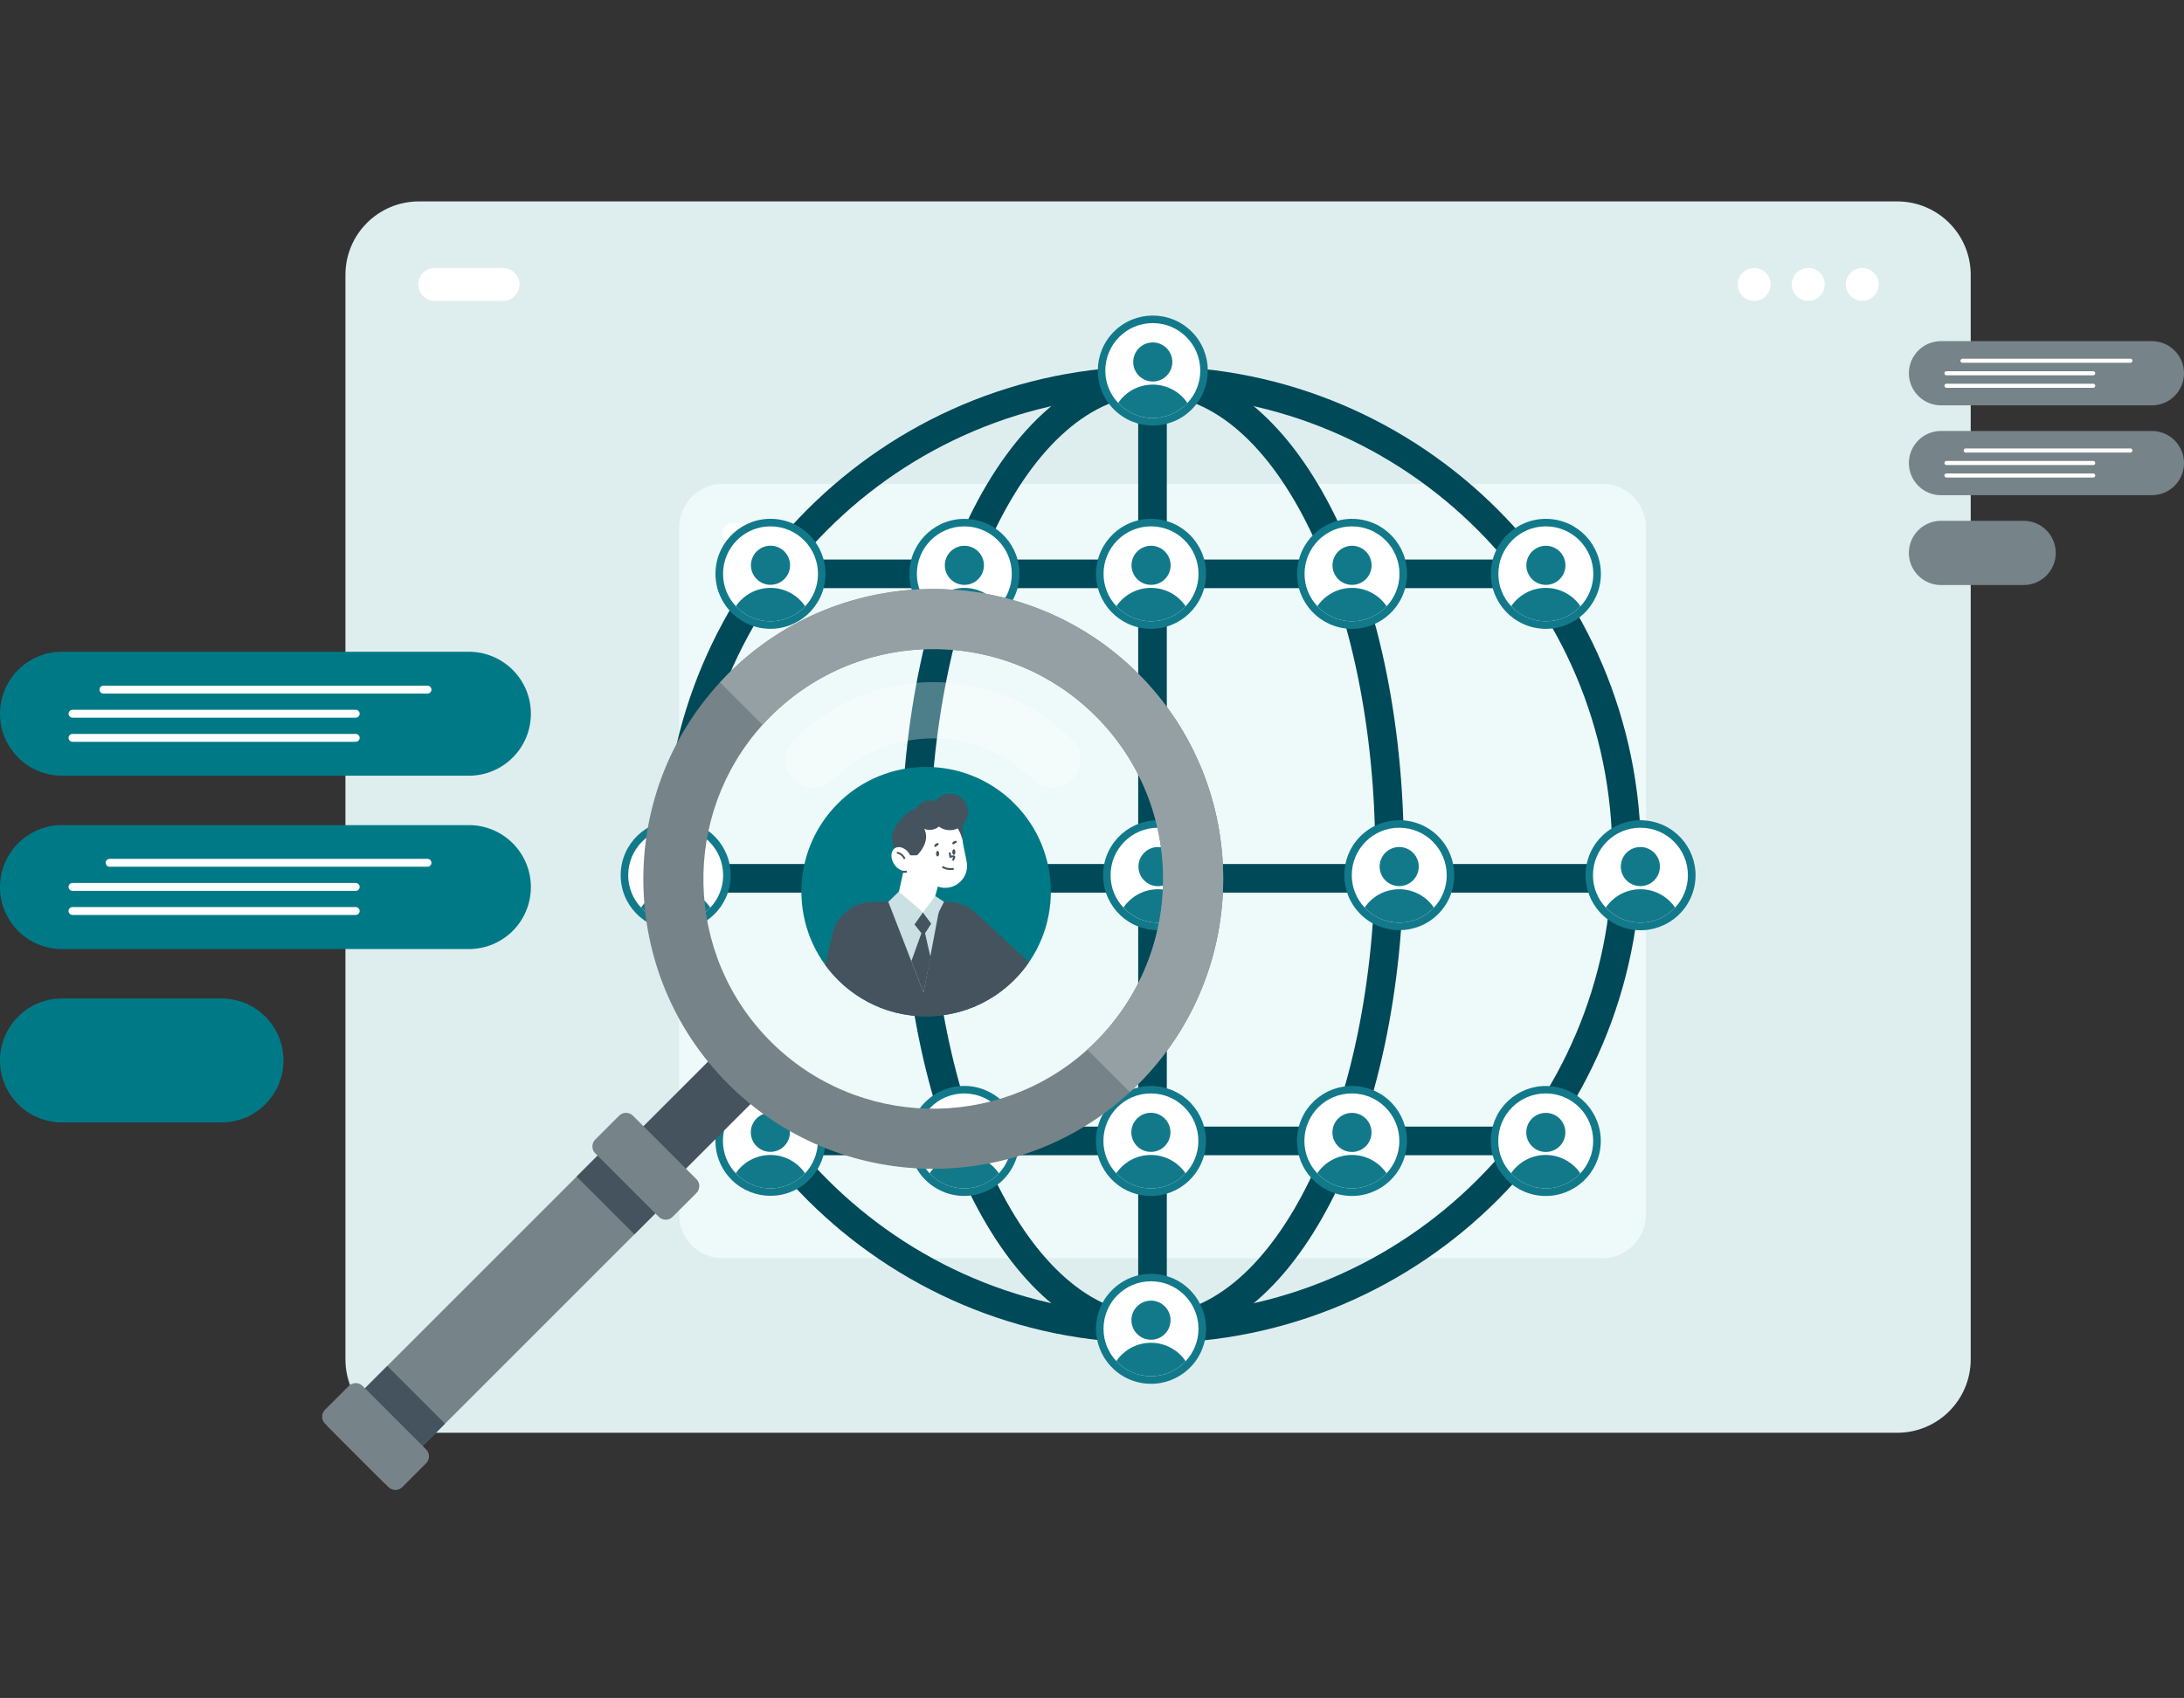 <svg width="580" height="451" viewBox="0 0 580 451" fill="none" xmlns="http://www.w3.org/2000/svg">
<rect x="0" y="0" width="580" height="451" fill="#333333" stroke="none"/>
<g clip-path="url(#clip0_15217_36467)">
<path d="M503.856 53.5H111.238C100.466 53.5 91.734 62.232 91.734 73.004V361.051C91.734 371.823 100.466 380.555 111.238 380.555H503.856C514.627 380.555 523.359 371.823 523.359 361.051V73.004C523.359 62.232 514.627 53.5 503.856 53.5Z" fill="#DEEEEF"/>
<path d="M115.432 79.911H133.588C135.997 79.911 137.952 77.957 137.952 75.547C137.952 73.138 135.997 71.184 133.588 71.184H115.432C113.023 71.184 111.068 73.138 111.068 75.547C111.068 77.957 113.023 79.911 115.432 79.911Z" fill="white"/>
<path d="M498.812 76.539C499.366 74.194 497.913 71.844 495.568 71.29C493.222 70.736 490.872 72.189 490.319 74.534C489.765 76.88 491.218 79.23 493.563 79.784C495.909 80.337 498.259 78.885 498.812 76.539Z" fill="white"/>
<path d="M483.296 78.629C485 76.924 485 74.162 483.296 72.457C481.591 70.753 478.829 70.753 477.125 72.457C475.42 74.162 475.42 76.924 477.125 78.629C478.829 80.332 481.591 80.332 483.296 78.629Z" fill="white"/>
<path d="M470.161 76.251C470.547 73.873 468.932 71.631 466.553 71.245C464.174 70.859 461.933 72.474 461.547 74.853C461.161 77.232 462.776 79.473 465.155 79.859C467.534 80.245 469.775 78.63 470.161 76.251Z" fill="white"/>
<path d="M425.518 128.508H191.954C185.546 128.508 180.352 133.702 180.352 140.11V322.593C180.352 329 185.546 334.195 191.954 334.195H425.518C431.926 334.195 437.12 329 437.12 322.593V140.11C437.12 133.702 431.926 128.508 425.518 128.508Z" fill="#EEF9FA"/>
<path d="M194.452 144.216H205.253C206.685 144.216 207.849 143.055 207.849 141.62C207.849 140.188 206.689 139.023 205.253 139.023H194.452C193.02 139.023 191.855 140.184 191.855 141.62C191.855 143.052 193.016 144.216 194.452 144.216Z" fill="white"/>
<path d="M306.066 356.729C234.542 356.729 176.352 298.539 176.352 227.015C176.352 155.491 234.542 97.301 306.066 97.301C377.59 97.301 435.78 155.491 435.78 227.015C435.78 298.539 377.59 356.729 306.066 356.729ZM306.066 104.903C238.732 104.903 183.953 159.682 183.953 227.015C183.953 294.349 238.732 349.128 306.066 349.128C373.399 349.128 428.178 294.349 428.178 227.015C428.178 159.682 373.399 104.903 306.066 104.903Z" fill="#004959"/>
<path d="M306.065 356.729C268.631 356.729 239.307 299.753 239.307 227.015C239.307 154.277 268.631 97.301 306.065 97.301C343.499 97.301 372.824 154.277 372.824 227.015C372.824 299.753 343.499 356.729 306.065 356.729ZM306.065 104.903C273.446 104.903 246.908 159.682 246.908 227.015C246.908 294.349 273.446 349.128 306.065 349.128C338.684 349.128 365.222 294.349 365.222 227.015C365.222 159.682 338.684 104.903 306.065 104.903Z" fill="#004959"/>
<path d="M309.869 101.102H302.268V352.928H309.869V101.102Z" fill="#004959"/>
<path d="M431.98 229.492H180.309V237.094H431.98V229.492Z" fill="#004959"/>
<path d="M407.504 148.617H204.625V156.219H407.504V148.617Z" fill="#004959"/>
<path d="M407.584 299.238H204.705V306.84H407.584V299.238Z" fill="#004959"/>
<path d="M316.477 108.751C322.182 103.046 322.182 93.797 316.477 88.093C310.773 82.388 301.524 82.388 295.819 88.093C290.115 93.797 290.115 103.046 295.819 108.751C301.524 114.456 310.773 114.456 316.477 108.751Z" fill="#12798A"/>
<path d="M318.752 98.434C318.752 101.778 317.454 104.787 315.344 107.038C313.048 109.493 309.767 111.031 306.137 111.031C302.508 111.031 299.227 109.493 296.945 107.02C294.821 104.77 293.537 101.761 293.537 98.431C293.537 91.457 299.178 85.816 306.134 85.816C313.09 85.816 318.748 91.457 318.748 98.431L318.752 98.434Z" fill="white"/>
<path d="M306.142 101.338C309.009 101.338 311.334 99.013 311.334 96.146C311.334 93.278 309.009 90.953 306.142 90.953C303.274 90.953 300.949 93.278 300.949 96.146C300.949 99.013 303.274 101.338 306.142 101.338Z" fill="#12798A"/>
<path d="M315.345 107.038C313.049 109.494 309.768 111.032 306.138 111.032C302.508 111.032 299.228 109.494 296.945 107.021C298.942 104.089 302.318 102.156 306.138 102.156C309.958 102.156 313.348 104.089 315.345 107.038Z" fill="#12798A"/>
<path d="M319.884 356.367C321.772 348.524 316.943 340.635 309.1 338.748C301.256 336.86 293.367 341.689 291.48 349.532C289.593 357.376 294.421 365.264 302.265 367.152C310.108 369.039 317.997 364.211 319.884 356.367Z" fill="#12798A"/>
<path d="M318.275 352.938C318.275 356.282 316.977 359.291 314.868 361.542C312.571 363.997 309.291 365.535 305.661 365.535C302.031 365.535 298.75 363.997 296.468 361.524C294.345 359.274 293.061 356.265 293.061 352.935C293.061 345.961 298.701 340.32 305.657 340.32C312.614 340.32 318.272 345.961 318.272 352.935L318.275 352.938Z" fill="white"/>
<path d="M305.663 355.846C308.531 355.846 310.856 353.521 310.856 350.653C310.856 347.786 308.531 345.461 305.663 345.461C302.795 345.461 300.471 347.786 300.471 350.653C300.471 353.521 302.795 355.846 305.663 355.846Z" fill="#12798A"/>
<path d="M314.866 361.542C312.57 363.997 309.289 365.535 305.66 365.535C302.03 365.535 298.749 363.997 296.467 361.525C298.463 358.593 301.839 356.66 305.66 356.66C309.48 356.66 312.87 358.593 314.866 361.542Z" fill="#12798A"/>
<path d="M219.2 153.177C219.623 145.121 213.436 138.246 205.379 137.823C197.323 137.399 190.448 143.587 190.025 151.643C189.601 159.699 195.789 166.574 203.845 166.998C211.902 167.421 218.776 161.234 219.2 153.177Z" fill="#12798A"/>
<path d="M217.232 152.427C217.232 155.771 215.934 158.78 213.825 161.03C211.528 163.485 208.248 165.023 204.618 165.023C200.988 165.023 197.707 163.485 195.425 161.013C193.302 158.762 192.018 155.753 192.018 152.423C192.018 145.449 197.658 139.809 204.614 139.809C211.571 139.809 217.229 145.449 217.229 152.423L217.232 152.427Z" fill="white"/>
<path d="M209.42 152.126C210.517 149.477 209.259 146.439 206.609 145.342C203.96 144.244 200.922 145.502 199.825 148.152C198.728 150.801 199.986 153.839 202.635 154.936C205.285 156.034 208.322 154.776 209.42 152.126Z" fill="#12798A"/>
<path d="M213.825 161.031C211.529 163.486 208.248 165.024 204.619 165.024C200.989 165.024 197.708 163.486 195.426 161.013C197.422 158.082 200.798 156.148 204.619 156.148C208.439 156.148 211.829 158.082 213.825 161.031Z" fill="#12798A"/>
<path d="M270.699 153.284C271.173 145.23 265.029 138.317 256.975 137.843C248.922 137.368 242.009 143.513 241.534 151.566C241.06 159.62 247.204 166.533 255.258 167.007C263.312 167.481 270.225 161.337 270.699 153.284Z" fill="#12798A"/>
<path d="M268.705 152.427C268.705 155.771 267.407 158.78 265.297 161.03C263.001 163.485 259.72 165.023 256.091 165.023C252.461 165.023 249.18 163.485 246.898 161.013C244.774 158.762 243.49 155.753 243.49 152.423C243.49 145.449 249.131 139.809 256.087 139.809C263.043 139.809 268.701 145.449 268.701 152.423L268.705 152.427Z" fill="white"/>
<path d="M260.888 152.188C262.01 149.549 260.781 146.5 258.142 145.378C255.503 144.256 252.453 145.485 251.331 148.124C250.209 150.763 251.438 153.812 254.077 154.935C256.716 156.057 259.765 154.827 260.888 152.188Z" fill="#12798A"/>
<path d="M265.298 161.031C263.002 163.486 259.721 165.024 256.091 165.024C252.461 165.024 249.181 163.486 246.898 161.013C248.895 158.082 252.271 156.148 256.091 156.148C259.911 156.148 263.301 158.082 265.298 161.031Z" fill="#12798A"/>
<path d="M320.287 152.8C320.5 144.736 314.134 138.025 306.07 137.813C298.005 137.6 291.295 143.966 291.082 152.03C290.87 160.095 297.235 166.805 305.3 167.018C313.364 167.23 320.074 160.865 320.287 152.8Z" fill="#12798A"/>
<path d="M318.283 152.423C318.283 155.767 316.985 158.776 314.876 161.026C312.579 163.481 309.299 165.019 305.669 165.019C302.039 165.019 298.758 163.481 296.476 161.009C294.352 158.758 293.068 155.749 293.068 152.419C293.068 145.445 298.709 139.805 305.665 139.805C312.621 139.805 318.28 145.445 318.28 152.419L318.283 152.423Z" fill="white"/>
<path d="M310.466 152.185C311.588 149.546 310.359 146.496 307.72 145.374C305.081 144.252 302.032 145.481 300.909 148.12C299.787 150.759 301.016 153.808 303.655 154.931C306.294 156.053 309.343 154.824 310.466 152.185Z" fill="#12798A"/>
<path d="M314.874 161.027C312.578 163.482 309.297 165.02 305.667 165.02C302.038 165.02 298.757 163.482 296.475 161.009C298.471 158.078 301.847 156.145 305.667 156.145C309.488 156.145 312.878 158.078 314.874 161.027Z" fill="#12798A"/>
<path d="M373.664 152.804C373.877 144.739 367.511 138.029 359.447 137.817C351.382 137.604 344.672 143.97 344.459 152.034C344.247 160.099 350.612 166.809 358.677 167.022C366.741 167.234 373.451 160.869 373.664 152.804Z" fill="#12798A"/>
<path d="M371.656 152.427C371.656 155.771 370.358 158.78 368.249 161.03C365.952 163.485 362.672 165.023 359.042 165.023C355.412 165.023 352.131 163.485 349.849 161.013C347.725 158.762 346.441 155.753 346.441 152.423C346.441 145.449 352.082 139.809 359.038 139.809C365.995 139.809 371.653 145.449 371.653 152.423L371.656 152.427Z" fill="white"/>
<path d="M363.843 152.188C364.965 149.549 363.736 146.5 361.097 145.378C358.458 144.256 355.408 145.485 354.286 148.124C353.164 150.763 354.393 153.812 357.032 154.935C359.671 156.057 362.72 154.827 363.843 152.188Z" fill="#12798A"/>
<path d="M368.249 161.031C365.953 163.486 362.672 165.024 359.042 165.024C355.413 165.024 352.132 163.486 349.85 161.013C351.846 158.082 355.222 156.148 359.042 156.148C362.863 156.148 366.253 158.082 368.249 161.031Z" fill="#12798A"/>
<path d="M425.141 152.804C425.353 144.739 418.988 138.029 410.923 137.817C402.858 137.604 396.148 143.97 395.936 152.034C395.723 160.099 402.089 166.809 410.153 167.022C418.218 167.234 424.928 160.869 425.141 152.804Z" fill="#12798A"/>
<path d="M423.131 152.427C423.131 155.771 421.833 158.78 419.723 161.03C417.427 163.485 414.146 165.023 410.516 165.023C406.887 165.023 403.606 163.485 401.324 161.013C399.2 158.762 397.916 155.753 397.916 152.423C397.916 145.449 403.557 139.809 410.513 139.809C417.469 139.809 423.127 145.449 423.127 152.423L423.131 152.427Z" fill="white"/>
<path d="M415.321 152.192C416.444 149.553 415.214 146.504 412.575 145.382C409.936 144.259 406.887 145.489 405.765 148.128C404.642 150.767 405.872 153.816 408.511 154.938C411.15 156.061 414.199 154.831 415.321 152.192Z" fill="#12798A"/>
<path d="M419.724 161.031C417.427 163.486 414.147 165.024 410.517 165.024C406.887 165.024 403.607 163.486 401.324 161.013C403.321 158.082 406.697 156.148 410.517 156.148C414.337 156.148 417.727 158.082 419.724 161.031Z" fill="#12798A"/>
<path d="M211.645 315.812C218.712 311.921 221.288 303.038 217.398 295.971C213.507 288.903 204.624 286.328 197.557 290.218C190.489 294.108 187.913 302.991 191.804 310.059C195.694 317.126 204.577 319.702 211.645 315.812Z" fill="#12798A"/>
<path d="M217.201 303.044C217.201 306.388 215.903 309.397 213.794 311.647C211.497 314.103 208.216 315.641 204.587 315.641C200.957 315.641 197.676 314.103 195.394 311.63C193.27 309.379 191.986 306.37 191.986 303.04C191.986 296.066 197.627 290.426 204.583 290.426C211.539 290.426 217.198 296.066 217.198 303.04L217.201 303.044Z" fill="white"/>
<path d="M209.673 301.795C210.247 298.985 208.434 296.242 205.624 295.668C202.814 295.095 200.071 296.907 199.498 299.717C198.924 302.527 200.737 305.27 203.547 305.843C206.356 306.417 209.099 304.604 209.673 301.795Z" fill="#12798A"/>
<path d="M213.794 311.652C211.498 314.107 208.217 315.645 204.587 315.645C200.957 315.645 197.677 314.107 195.395 311.634C197.391 308.703 200.767 306.77 204.587 306.77C208.408 306.77 211.798 308.703 213.794 311.652Z" fill="#12798A"/>
<path d="M269.204 309.425C272.731 302.169 269.707 293.428 262.451 289.902C255.195 286.376 246.455 289.399 242.928 296.655C239.402 303.911 242.425 312.652 249.681 316.178C256.937 319.705 265.678 316.681 269.204 309.425Z" fill="#12798A"/>
<path d="M268.676 303.048C268.676 306.392 267.378 309.401 265.268 311.651C262.972 314.106 259.691 315.644 256.061 315.644C252.431 315.644 249.151 314.106 246.869 311.634C244.745 309.383 243.461 306.374 243.461 303.044C243.461 296.07 249.101 290.43 256.058 290.43C263.014 290.43 268.672 296.07 268.672 303.044L268.676 303.048Z" fill="white"/>
<path d="M261.207 301.617C261.665 298.786 259.741 296.12 256.91 295.662C254.079 295.205 251.413 297.129 250.955 299.96C250.498 302.791 252.422 305.457 255.253 305.914C258.084 306.372 260.75 304.448 261.207 301.617Z" fill="#12798A"/>
<path d="M265.267 311.656C262.97 314.111 259.69 315.649 256.06 315.649C252.43 315.649 249.149 314.111 246.867 311.638C248.864 308.707 252.24 306.773 256.06 306.773C259.88 306.773 263.27 308.707 265.267 311.656Z" fill="#12798A"/>
<path d="M319.886 306.355C321.707 298.496 316.813 290.648 308.954 288.826C301.095 287.005 293.247 291.899 291.425 299.758C289.604 307.617 294.498 315.465 302.357 317.287C310.216 319.108 318.064 314.214 319.886 306.355Z" fill="#12798A"/>
<path d="M318.246 303.044C318.246 306.388 316.948 309.397 314.838 311.647C312.542 314.103 309.261 315.641 305.632 315.641C302.002 315.641 298.721 314.103 296.439 311.63C294.315 309.379 293.031 306.37 293.031 303.04C293.031 296.066 298.672 290.426 305.628 290.426C312.584 290.426 318.242 296.066 318.242 303.04L318.246 303.044Z" fill="white"/>
<path d="M309.31 304.433C311.338 302.406 311.338 299.118 309.31 297.09C307.282 295.062 303.994 295.062 301.967 297.09C299.939 299.118 299.939 302.406 301.967 304.433C303.994 306.461 307.282 306.461 309.31 304.433Z" fill="#12798A"/>
<path d="M314.839 311.652C312.543 314.107 309.262 315.645 305.632 315.645C302.002 315.645 298.722 314.107 296.439 311.634C298.436 308.703 301.812 306.77 305.632 306.77C309.453 306.77 312.842 308.703 314.839 311.652Z" fill="#12798A"/>
<path d="M373.263 306.351C375.084 298.492 370.19 290.644 362.331 288.822C354.472 287.001 346.624 291.895 344.802 299.754C342.981 307.613 347.875 315.461 355.734 317.283C363.593 319.104 371.441 314.21 373.263 306.351Z" fill="#12798A"/>
<path d="M371.621 303.044C371.621 306.388 370.323 309.397 368.213 311.647C365.917 314.103 362.636 315.641 359.007 315.641C355.377 315.641 352.096 314.103 349.814 311.63C347.69 309.379 346.406 306.37 346.406 303.04C346.406 296.066 352.047 290.426 359.003 290.426C365.959 290.426 371.617 296.066 371.617 303.04L371.621 303.044Z" fill="white"/>
<path d="M364.164 301.613C364.622 298.782 362.698 296.116 359.867 295.658C357.036 295.201 354.37 297.125 353.912 299.956C353.455 302.787 355.379 305.453 358.21 305.91C361.041 306.368 363.707 304.444 364.164 301.613Z" fill="#12798A"/>
<path d="M368.218 311.648C365.922 314.103 362.641 315.641 359.011 315.641C355.381 315.641 352.101 314.103 349.818 311.63C351.815 308.699 355.191 306.766 359.011 306.766C362.831 306.766 366.221 308.699 368.218 311.648Z" fill="#12798A"/>
<path d="M424.739 306.355C426.561 298.496 421.667 290.648 413.808 288.826C405.948 287.005 398.101 291.899 396.279 299.758C394.457 307.617 399.352 315.465 407.211 317.287C415.07 319.108 422.918 314.214 424.739 306.355Z" fill="#12798A"/>
<path d="M423.1 303.044C423.1 306.388 421.801 309.397 419.692 311.647C417.396 314.103 414.115 315.641 410.485 315.641C406.855 315.641 403.575 314.103 401.292 311.63C399.169 309.379 397.885 306.37 397.885 303.04C397.885 296.066 403.525 290.426 410.482 290.426C417.438 290.426 423.096 296.066 423.096 303.04L423.1 303.044Z" fill="white"/>
<path d="M415.645 301.613C416.102 298.782 414.178 296.116 411.347 295.658C408.516 295.201 405.85 297.125 405.393 299.956C404.935 302.787 406.859 305.453 409.69 305.91C412.522 306.368 415.187 304.444 415.645 301.613Z" fill="#12798A"/>
<path d="M419.691 311.652C417.394 314.107 414.114 315.645 410.484 315.645C406.854 315.645 403.573 314.107 401.291 311.634C403.288 308.703 406.663 306.77 410.484 306.77C414.304 306.77 417.694 308.703 419.691 311.652Z" fill="#12798A"/>
<path d="M194.042 232.744C194.2 224.678 187.789 218.011 179.723 217.853C171.657 217.696 164.99 224.107 164.832 232.173C164.675 240.239 171.086 246.905 179.152 247.063C187.218 247.221 193.884 240.81 194.042 232.744Z" fill="#12798A"/>
<path d="M192.047 232.47C192.047 235.814 190.749 238.823 188.639 241.073C186.343 243.528 183.062 245.066 179.432 245.066C175.803 245.066 172.522 243.528 170.24 241.056C168.116 238.805 166.832 235.796 166.832 232.466C166.832 225.492 172.473 219.852 179.429 219.852C186.385 219.852 192.043 225.492 192.043 232.466L192.047 232.47Z" fill="white"/>
<path d="M184.234 232.173C185.331 229.524 184.073 226.486 181.424 225.389C178.774 224.291 175.737 225.549 174.639 228.199C173.542 230.848 174.8 233.886 177.45 234.983C180.099 236.081 183.137 234.822 184.234 232.173Z" fill="#12798A"/>
<path d="M188.642 241.073C186.345 243.529 183.065 245.067 179.435 245.067C175.805 245.067 172.524 243.529 170.242 241.056C172.239 238.124 175.615 236.191 179.435 236.191C183.255 236.191 186.645 238.124 188.642 241.073Z" fill="#12798A"/>
<path d="M321.964 234.835C323.273 226.875 317.881 219.36 309.921 218.051C301.96 216.742 294.446 222.133 293.136 230.094C291.827 238.055 297.219 245.569 305.179 246.879C313.14 248.188 320.655 242.796 321.964 234.835Z" fill="#12798A"/>
<path d="M320.15 232.47C320.15 235.814 318.852 238.823 316.743 241.073C314.446 243.528 311.166 245.066 307.536 245.066C303.906 245.066 300.625 243.528 298.343 241.056C296.22 238.805 294.936 235.796 294.936 232.466C294.936 225.492 300.576 219.852 307.532 219.852C314.489 219.852 320.147 225.492 320.147 232.466L320.15 232.47Z" fill="white"/>
<path d="M312.715 230.412C312.842 227.547 310.622 225.121 307.757 224.995C304.892 224.868 302.467 227.088 302.341 229.953C302.214 232.818 304.434 235.243 307.299 235.37C310.164 235.496 312.589 233.277 312.715 230.412Z" fill="#12798A"/>
<path d="M316.747 241.073C314.451 243.529 311.17 245.067 307.54 245.067C303.911 245.067 300.63 243.529 298.348 241.056C300.344 238.124 303.72 236.191 307.54 236.191C311.361 236.191 314.751 238.124 316.747 241.073Z" fill="#12798A"/>
<path d="M381.929 242.786C387.633 237.081 387.633 227.833 381.929 222.128C376.224 216.423 366.975 216.423 361.27 222.128C355.566 227.833 355.566 237.082 361.27 242.786C366.975 248.491 376.224 248.491 381.929 242.786Z" fill="#12798A"/>
<path d="M384.205 232.47C384.205 235.814 382.907 238.823 380.797 241.073C378.501 243.528 375.22 245.066 371.591 245.066C367.961 245.066 364.68 243.528 362.398 241.056C360.274 238.805 358.99 235.796 358.99 232.466C358.99 225.492 364.631 219.852 371.587 219.852C378.543 219.852 384.202 225.492 384.202 232.466L384.205 232.47Z" fill="white"/>
<path d="M376.351 232.219C377.483 229.584 376.265 226.531 373.63 225.399C370.995 224.267 367.942 225.485 366.809 228.12C365.677 230.755 366.896 233.808 369.531 234.94C372.165 236.072 375.219 234.854 376.351 232.219Z" fill="#12798A"/>
<path d="M380.8 241.073C378.504 243.529 375.223 245.067 371.593 245.067C367.963 245.067 364.683 243.529 362.4 241.056C364.397 238.124 367.773 236.191 371.593 236.191C375.413 236.191 378.803 238.124 380.8 241.073Z" fill="#12798A"/>
<path d="M449.878 235.895C451.766 228.051 446.937 220.162 439.094 218.275C431.25 216.388 423.362 221.216 421.474 229.06C419.587 236.903 424.415 244.792 432.259 246.679C440.102 248.567 447.991 243.738 449.878 235.895Z" fill="#12798A"/>
<path d="M448.256 232.47C448.256 235.814 446.958 238.823 444.848 241.073C442.552 243.528 439.271 245.066 435.641 245.066C432.012 245.066 428.731 243.528 426.449 241.056C424.325 238.805 423.041 235.796 423.041 232.466C423.041 225.492 428.682 219.852 435.638 219.852C442.594 219.852 448.252 225.492 448.252 232.466L448.256 232.47Z" fill="white"/>
<path d="M440.398 232.219C441.53 229.584 440.312 226.531 437.677 225.399C435.042 224.267 431.988 225.485 430.856 228.12C429.724 230.755 430.943 233.808 433.577 234.94C436.212 236.072 439.266 234.854 440.398 232.219Z" fill="#12798A"/>
<path d="M444.853 241.073C442.556 243.529 439.276 245.067 435.646 245.067C432.016 245.067 428.735 243.529 426.453 241.056C428.45 238.124 431.826 236.191 435.646 236.191C439.466 236.191 442.856 238.124 444.853 241.073Z" fill="#12798A"/>
<path d="M193.376 276.634L89.088 380.922L100.37 392.204L204.658 287.915L193.376 276.634Z" fill="#45535E"/>
<path d="M179.035 317.295L163.697 301.957L86.909 378.745L102.247 394.083L179.035 317.295Z" fill="#768388"/>
<path d="M175.908 320.42L160.57 305.082L153.137 312.515L168.475 327.853L175.908 320.42Z" fill="#45535E"/>
<path d="M118.183 378.15L102.846 362.812L95.413 370.246L110.75 385.583L118.183 378.15Z" fill="#45535E"/>
<path d="M302.317 178.978C272.284 148.945 223.414 148.945 193.38 178.978C192.639 179.719 191.913 180.474 191.207 181.236C163.361 211.414 164.084 258.623 193.38 287.919C222.673 317.211 269.882 317.935 300.063 290.092C300.825 289.386 301.58 288.66 302.321 287.919C332.354 257.885 332.354 209.015 302.321 178.982L302.317 178.978ZM204.661 276.634C181.591 253.564 180.872 216.479 202.502 192.531C203.197 191.758 203.917 191.004 204.661 190.259C228.472 166.448 267.218 166.445 291.033 190.259C314.844 214.07 314.844 252.82 291.033 276.631C290.289 277.375 289.534 278.095 288.761 278.79C264.816 300.42 227.728 299.697 204.658 276.631L204.661 276.634Z" fill="#768388"/>
<path d="M168.088 296.342L184.948 313.201C185.963 314.217 185.963 315.863 184.948 316.878L178.619 323.206C177.604 324.221 175.958 324.221 174.943 323.206L158.084 306.347C157.068 305.332 157.068 303.686 158.084 302.67L164.412 296.342C165.427 295.327 167.073 295.327 168.088 296.342Z" fill="#768388"/>
<path d="M96.307 368.127L113.166 384.987C114.182 386.002 114.182 387.648 113.166 388.663L106.838 394.991C105.823 396.007 104.177 396.007 103.162 394.991L86.302 378.132C85.287 377.117 85.287 375.471 86.302 374.456L92.63 368.127C93.646 367.112 95.292 367.112 96.307 368.127Z" fill="#768388"/>
<path d="M302.317 287.915C301.576 288.656 300.821 289.382 300.059 290.088L288.76 278.789C289.533 278.094 290.288 277.375 291.032 276.63C314.843 252.82 314.843 214.07 291.032 190.259C267.218 166.444 228.471 166.448 204.661 190.259C203.916 191.003 203.197 191.758 202.502 192.531L191.203 181.232C191.909 180.47 192.635 179.715 193.376 178.974C223.409 148.941 272.28 148.941 302.313 178.974C332.347 209.008 332.347 257.878 302.313 287.911L302.317 287.915Z" fill="#95A0A5"/>
<g opacity="0.3">
<path d="M210.765 207.061C207.844 204.141 207.844 199.403 210.765 196.482C231.179 176.068 264.397 176.068 284.811 196.482C287.732 199.403 287.732 204.141 284.811 207.061C281.89 209.982 277.153 209.982 274.232 207.061C259.649 192.478 235.923 192.478 221.344 207.061C218.423 209.982 213.686 209.982 210.765 207.061Z" fill="white"/>
</g>
<path d="M269.371 260.25C282.307 247.314 282.307 226.342 269.371 213.406C256.436 200.471 235.463 200.471 222.527 213.406C209.592 226.342 209.592 247.314 222.527 260.25C235.463 273.186 256.435 273.186 269.371 260.25Z" fill="#007987"/>
<path d="M273.237 255.608C269.724 260.705 264.824 264.765 259.077 267.249C258.845 267.351 258.608 267.446 258.372 267.542L258.136 267.323L246.646 256.603L246.586 256.55L246.114 256.109C244.731 254.807 243.821 253.192 243.408 251.474C243.006 249.823 243.052 248.08 243.56 246.44C243.902 245.329 244.452 244.27 245.221 243.322C245.327 243.191 245.436 243.057 245.56 242.93C245.599 242.881 245.648 242.828 245.69 242.782C246.237 242.2 246.833 241.706 247.475 241.297C248.167 240.852 248.904 240.507 249.666 240.263C249.92 240.175 250.181 240.108 250.442 240.048C250.827 239.956 251.218 239.896 251.61 239.854C252.774 239.734 253.959 239.833 255.091 240.15C256.068 240.418 257.007 240.849 257.875 241.445C258.277 241.713 258.665 242.023 259.025 242.366L265.808 248.687L273.233 255.615L273.237 255.608Z" fill="#45535E"/>
<path d="M262.262 253.155L259.373 265.939L259.077 267.255C258.844 267.357 258.607 267.452 258.371 267.548C254.537 269.103 250.342 269.957 245.951 269.957C234.931 269.957 225.166 264.577 219.148 256.298L221.057 248.118C221.455 246.421 222.228 244.897 223.269 243.617C224.644 241.931 226.503 240.678 228.606 240.033C228.613 240.026 228.623 240.019 228.63 240.019C229.615 239.719 230.652 239.56 231.717 239.546C231.766 239.539 231.819 239.539 231.865 239.539H251.457C252.741 239.539 253.965 239.754 255.094 240.149C256.893 240.767 258.463 241.839 259.697 243.208C262.029 245.79 263.137 249.434 262.265 253.159L262.262 253.155Z" fill="#45535E"/>
<path d="M245.252 263.607L235.904 239.539H249.806L245.252 263.607Z" fill="#CBE0E2"/>
<path d="M252.229 226.138C254.154 226.138 255.715 223.998 255.715 221.358C255.715 218.718 254.154 216.578 252.229 216.578C250.305 216.578 248.744 218.718 248.744 221.358C248.744 223.998 250.305 226.138 252.229 226.138Z" fill="#45535E"/>
<path d="M248.788 233.323C253.524 232.307 256.54 227.645 255.525 222.91C254.509 218.174 249.847 215.158 245.112 216.173C240.376 217.189 237.36 221.851 238.375 226.586C239.391 231.322 244.053 234.338 248.788 233.323Z" fill="white"/>
<path d="M244.437 234.059L249.82 235.696C253.845 236.518 257.439 233.036 256.741 228.987L255.443 222.581L243.248 222.168L244.433 234.059H244.437Z" fill="white"/>
<path d="M249.238 224.063C249.146 223.908 248.973 223.887 248.821 223.954C248.539 224.077 248.229 224.279 248.116 224.578C248.059 224.734 248.179 224.91 248.327 224.952C248.497 224.998 248.645 224.896 248.701 224.741C248.673 224.822 248.726 224.734 248.747 224.709C248.779 224.677 248.814 224.652 248.85 224.628C248.934 224.568 249.029 224.518 249.125 224.48C249.276 224.413 249.308 224.194 249.234 224.063H249.238Z" fill="#45535E"/>
<path d="M254.056 223.544C254.017 223.395 253.838 223.272 253.682 223.332C253.393 223.445 252.822 223.656 252.917 224.052C252.987 224.341 253.34 224.316 253.467 224.119C253.566 224.03 253.732 223.963 253.845 223.917C254 223.857 254.102 223.716 254.056 223.544Z" fill="#45535E"/>
<path d="M242.561 228.112C242.561 228.112 247.101 224.592 245.669 220.634C244.236 216.676 238.335 218.404 237.178 221.025C235.774 224.214 239.675 228.539 239.675 228.539L242.561 228.116V228.112Z" fill="#45535E"/>
<path d="M237.887 240.615L246.769 243.892L251.327 227.129L240.857 227.196L237.887 240.615Z" fill="white"/>
<path d="M237.4 229.455C238.392 231.053 240.127 231.77 241.277 231.057C242.427 230.344 242.558 228.471 241.566 226.873C240.575 225.275 238.84 224.559 237.69 225.272C236.54 225.984 236.409 227.857 237.4 229.455Z" fill="white"/>
<path d="M240.054 228.227C239.447 226.894 238.209 226.714 238.156 226.707L238.216 226.234C238.28 226.241 239.768 226.446 240.488 228.03L240.054 228.227Z" fill="#45535E"/>
<path d="M252.501 231.085C252.269 231.085 252.008 231.075 251.739 231.043C250.935 230.948 250.163 230.475 250.131 230.457L250.395 230.023C250.395 230.023 251.108 230.457 251.799 230.538C252.519 230.623 253.239 230.538 253.246 230.538L253.306 231.043C253.284 231.043 252.949 231.085 252.498 231.085H252.501Z" fill="#45535E"/>
<path d="M253.231 228.676L252.808 228.398C252.97 228.147 253.115 227.855 253.157 227.699C253.006 227.692 252.709 227.738 252.448 227.812L252.177 227.89L251.947 226.472L252.448 226.391L252.589 227.258C252.886 227.195 253.281 227.149 253.492 227.276C253.584 227.329 253.648 227.414 253.669 227.512C253.746 227.851 253.394 228.44 253.238 228.676H253.231Z" fill="#45535E"/>
<path d="M248.582 226.736C248.582 227.148 248.765 227.487 248.991 227.487C249.217 227.487 249.4 227.152 249.4 226.736C249.4 226.319 249.217 225.984 248.991 225.984C248.765 225.984 248.582 226.319 248.582 226.736Z" fill="#45535E"/>
<path d="M252.9 226.322C252.9 226.734 253.084 227.073 253.31 227.073C253.535 227.073 253.719 226.738 253.719 226.322C253.719 225.905 253.535 225.57 253.31 225.57C253.084 225.57 252.9 225.905 252.9 226.322Z" fill="#45535E"/>
<path d="M240.223 231.822C239.927 231.822 239.697 231.783 239.68 231.783L239.764 231.282C239.764 231.282 240.325 231.374 240.752 231.254L240.886 231.744C240.667 231.804 240.428 231.822 240.223 231.822Z" fill="#45535E"/>
<path d="M244.367 220.413C244.367 220.413 246.138 218.688 249.397 218.293C252.657 217.898 254.907 218.293 254.907 218.293C254.907 218.293 253.112 214.039 246.491 214.039C239.87 214.039 237.182 221.017 237.182 221.017L244.367 220.41V220.413Z" fill="#45535E"/>
<path d="M247.376 220.396C249.521 220.122 251.037 218.16 250.763 216.015C250.488 213.87 248.527 212.354 246.382 212.628C244.237 212.903 242.72 214.864 242.995 217.009C243.269 219.154 245.231 220.67 247.376 220.396Z" fill="#45535E"/>
<path d="M252.251 220.507C254.917 220.507 257.077 218.346 257.077 215.681C257.077 213.016 254.917 210.855 252.251 210.855C249.586 210.855 247.426 213.016 247.426 215.681C247.426 218.346 249.586 220.507 252.251 220.507Z" fill="#45535E"/>
<path d="M238.698 236.828L245.115 242.328L242.462 246.116L235.904 239.537L238.698 236.828Z" fill="#CBE0E2"/>
<path d="M245.114 242.328L242.856 245.552L244.698 247.873L242.027 255.302L245.252 263.606L247.114 254.23L245.664 247.888L247.319 245.305L245.114 242.328Z" fill="#45535E"/>
<path d="M248.366 237.992L245.117 242.331L247.597 245.682L250.698 239.53L248.366 237.992Z" fill="#CBE0E2"/>
<path d="M124.525 173.117H16.459C7.369 173.117 0 180.486 0 189.577C0 198.667 7.369 206.036 16.459 206.036H124.525C133.616 206.036 140.985 198.667 140.985 189.577C140.985 180.486 133.616 173.117 124.525 173.117Z" fill="#007987"/>
<path d="M124.525 219.16H16.459C7.369 219.16 0 226.529 0 235.62C0 244.71 7.369 252.079 16.459 252.079H124.525C133.616 252.079 140.985 244.71 140.985 235.62C140.985 226.529 133.616 219.16 124.525 219.16Z" fill="#007987"/>
<path d="M58.822 298.122H16.459C7.369 298.122 0 290.753 0 281.663C0 272.572 7.369 265.203 16.459 265.203H58.822C67.912 265.203 75.281 272.572 75.281 281.663C75.281 290.753 67.912 298.122 58.822 298.122Z" fill="#007987"/>
<path d="M113.525 184.22H27.468C26.889 184.22 26.42 183.751 26.42 183.173C26.42 182.594 26.889 182.125 27.468 182.125H113.529C114.107 182.125 114.576 182.594 114.576 183.173C114.576 183.751 114.107 184.22 113.529 184.22H113.525Z" fill="white"/>
<path d="M94.463 190.623H19.253C18.674 190.623 18.205 190.154 18.205 189.575C18.205 188.997 18.674 188.527 19.253 188.527H94.463C95.042 188.527 95.511 188.997 95.511 189.575C95.511 190.154 95.042 190.623 94.463 190.623Z" fill="white"/>
<path d="M94.463 197.029H19.253C18.674 197.029 18.205 196.56 18.205 195.981C18.205 195.403 18.674 194.934 19.253 194.934H94.463C95.042 194.934 95.511 195.403 95.511 195.981C95.511 196.56 95.042 197.029 94.463 197.029Z" fill="white"/>
<path d="M113.526 230.213H29.108C28.53 230.213 28.061 229.743 28.061 229.165C28.061 228.586 28.53 228.117 29.108 228.117H113.526C114.104 228.117 114.573 228.586 114.573 229.165C114.573 229.743 114.104 230.213 113.526 230.213Z" fill="white"/>
<path d="M94.463 236.619H19.253C18.674 236.619 18.205 236.15 18.205 235.571C18.205 234.993 18.674 234.523 19.253 234.523H94.463C95.042 234.523 95.511 234.993 95.511 235.571C95.511 236.15 95.042 236.619 94.463 236.619Z" fill="white"/>
<path d="M94.463 243.025H19.253C18.674 243.025 18.205 242.556 18.205 241.977C18.205 241.399 18.674 240.93 19.253 240.93H94.463C95.042 240.93 95.511 241.399 95.511 241.977C95.511 242.556 95.042 243.025 94.463 243.025Z" fill="white"/>
<path d="M515.465 90.609H571.472C576.181 90.609 580.001 94.433 580.001 99.139C580.001 103.848 576.177 107.669 571.472 107.669H515.465C510.756 107.669 506.936 103.845 506.936 99.139C506.936 94.43 510.759 90.609 515.465 90.609Z" fill="#768388"/>
<path d="M571.472 131.528H515.465C510.752 131.528 506.936 127.708 506.936 122.998C506.936 118.289 510.756 114.469 515.465 114.469H571.472C576.185 114.469 580.001 118.289 580.001 122.998C580.001 127.711 576.181 131.528 571.472 131.528Z" fill="#768388"/>
<path d="M537.417 155.391H515.461C510.748 155.391 506.932 151.571 506.932 146.862C506.932 142.149 510.752 138.332 515.461 138.332H537.417C542.126 138.332 545.946 142.152 545.946 146.862C545.946 151.574 542.126 155.391 537.417 155.391Z" fill="#768388"/>
<path d="M565.77 96.364H521.168C520.868 96.364 520.625 96.12 520.625 95.821C520.625 95.521 520.868 95.277 521.168 95.277H565.77C566.07 95.277 566.314 95.521 566.314 95.821C566.314 96.12 566.07 96.364 565.77 96.364Z" fill="white"/>
<path d="M555.89 99.684H516.914C516.615 99.684 516.371 99.441 516.371 99.141C516.371 98.841 516.615 98.598 516.914 98.598H555.89C556.19 98.598 556.433 98.841 556.433 99.141C556.433 99.441 556.19 99.684 555.89 99.684Z" fill="white"/>
<path d="M555.89 103.004H516.914C516.615 103.004 516.371 102.761 516.371 102.461C516.371 102.161 516.615 101.918 516.914 101.918H555.89C556.19 101.918 556.433 102.161 556.433 102.461C556.433 102.761 556.19 103.004 555.89 103.004Z" fill="white"/>
<path d="M565.77 120.2H522.018C521.718 120.2 521.475 119.956 521.475 119.657C521.475 119.357 521.718 119.113 522.018 119.113H565.77C566.07 119.113 566.313 119.357 566.313 119.657C566.313 119.956 566.07 120.2 565.77 120.2Z" fill="white"/>
<path d="M555.89 123.52H516.914C516.615 123.52 516.371 123.277 516.371 122.977C516.371 122.677 516.615 122.434 516.914 122.434H555.89C556.19 122.434 556.433 122.677 556.433 122.977C556.433 123.277 556.19 123.52 555.89 123.52Z" fill="white"/>
<path d="M555.89 126.84H516.914C516.615 126.84 516.371 126.597 516.371 126.297C516.371 125.997 516.615 125.754 516.914 125.754H555.89C556.19 125.754 556.433 125.997 556.433 126.297C556.433 126.597 556.19 126.84 555.89 126.84Z" fill="white"/>
</g>
<defs>
<clipPath id="clip0_15217_36467">
<rect width="580" height="450" fill="white" transform="translate(0 0.5)"/>
</clipPath>
</defs>
</svg>
